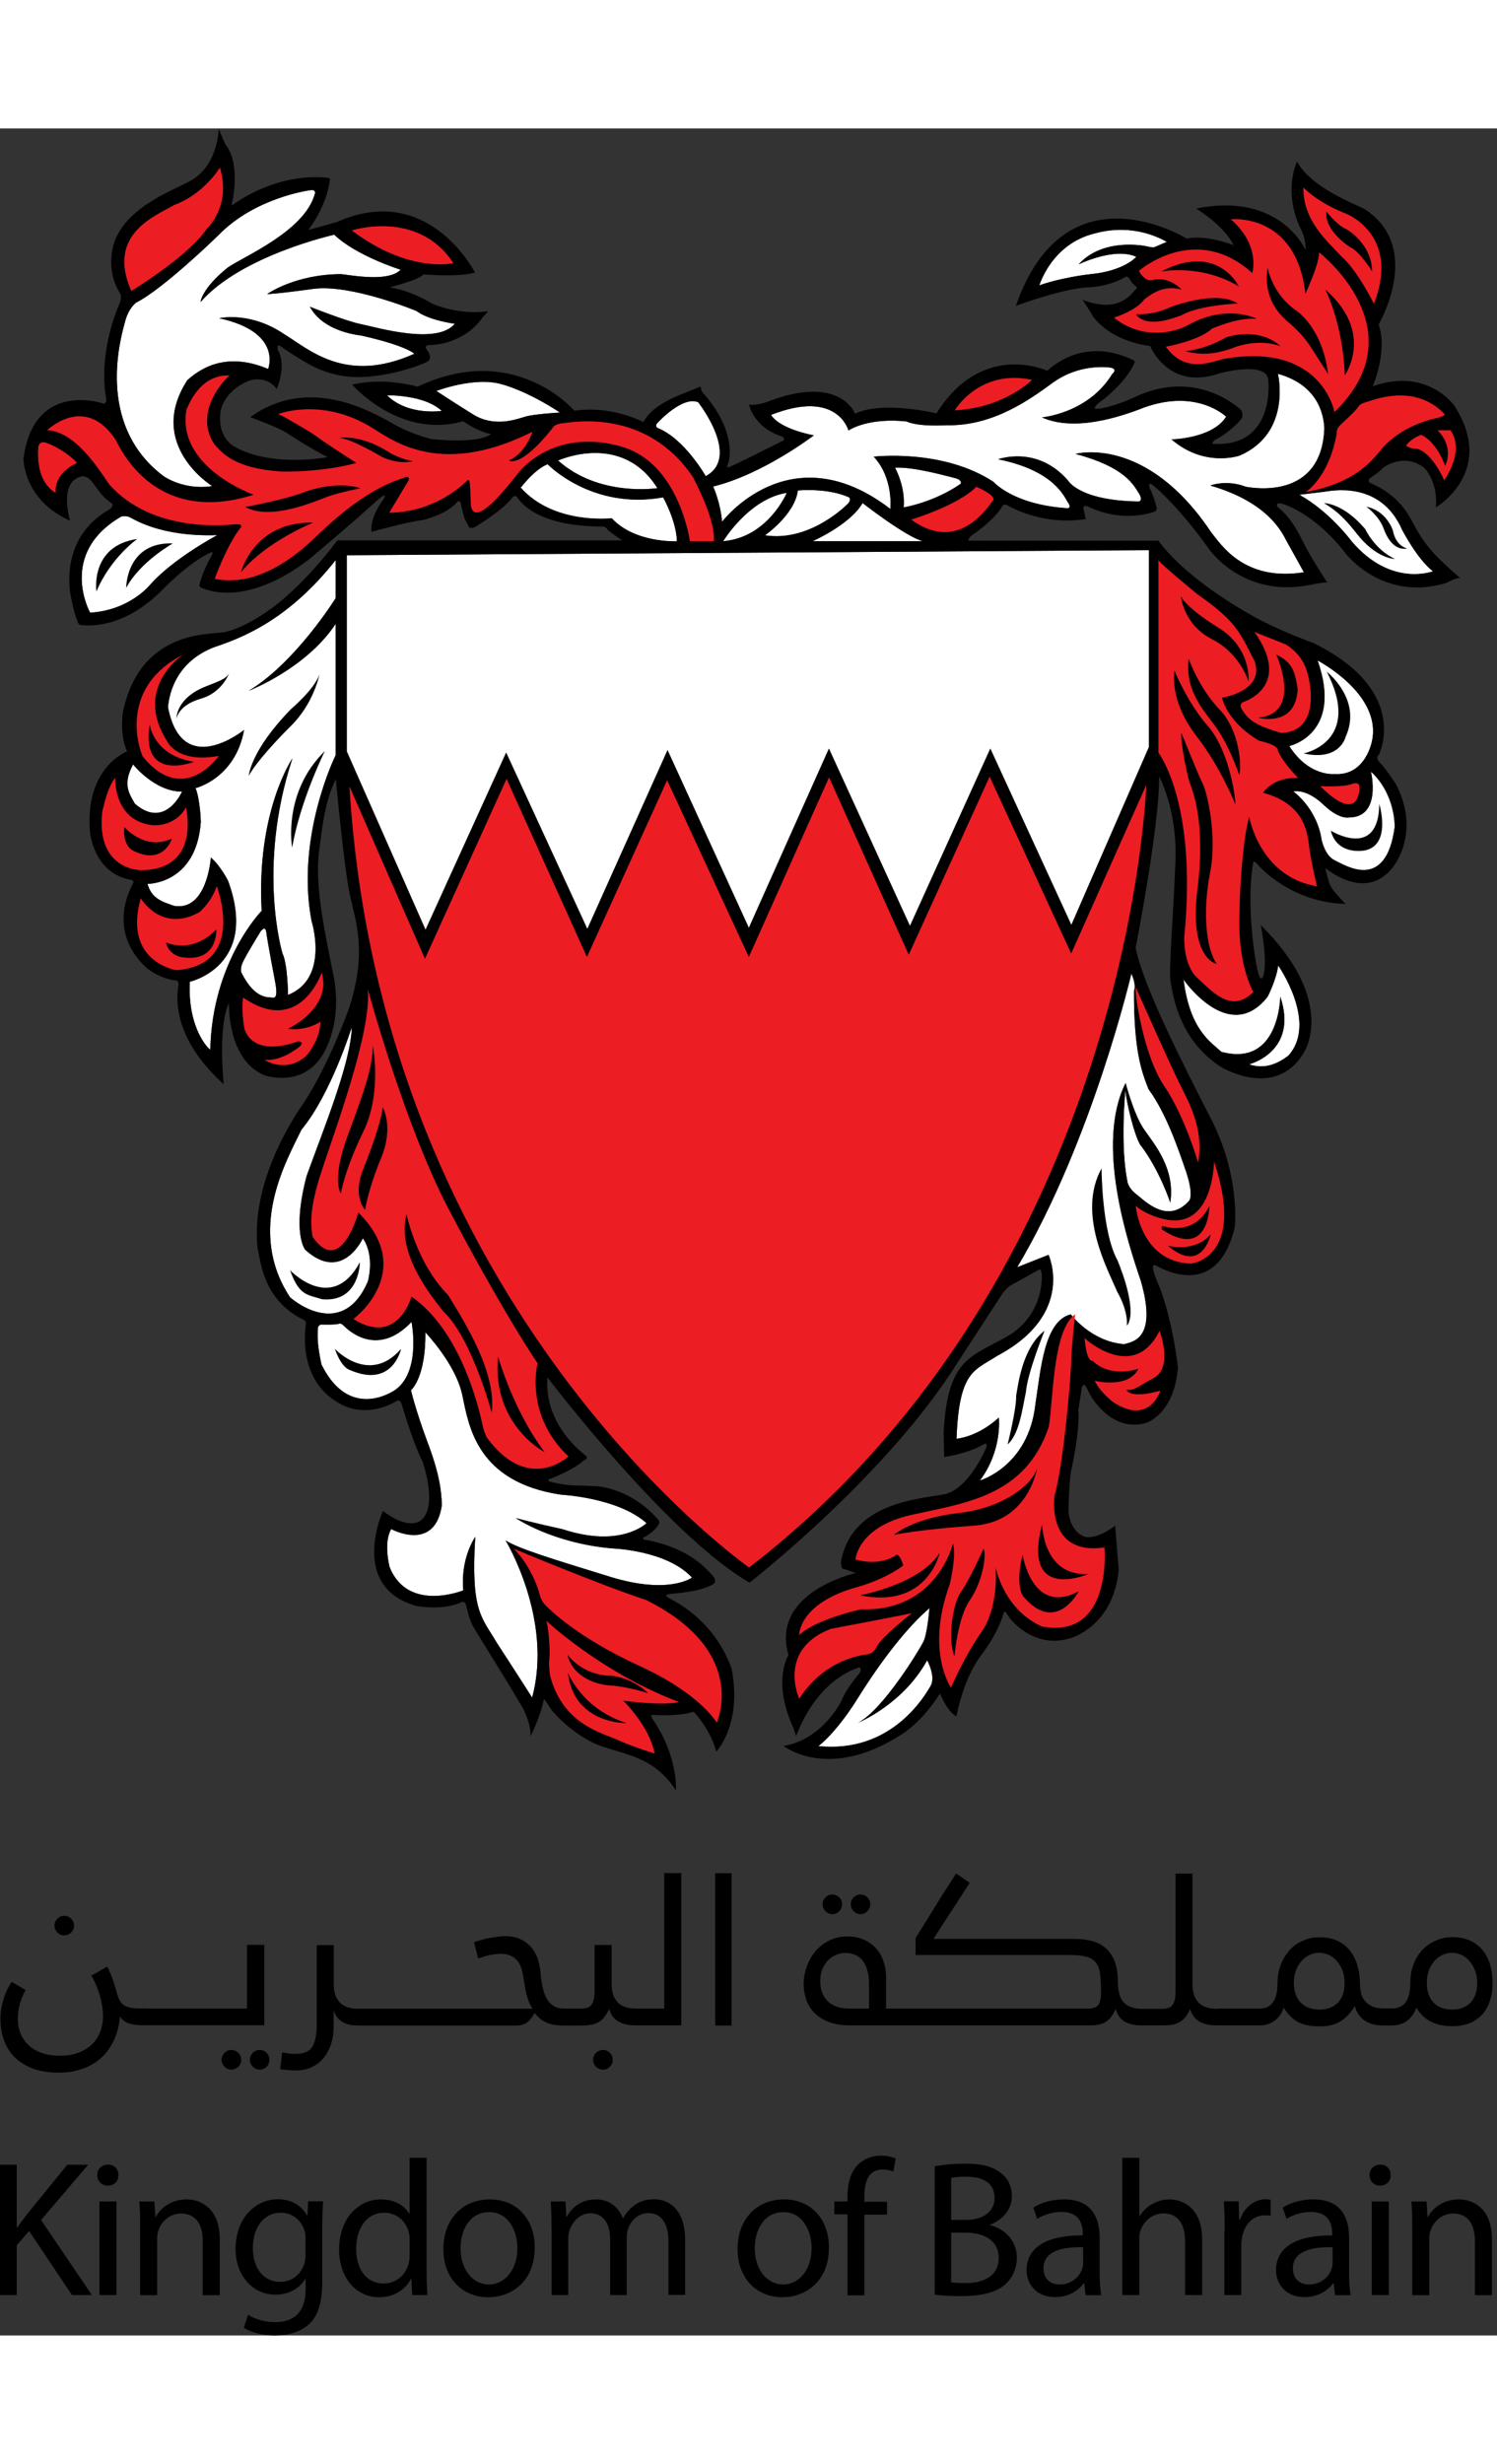 <?xml version="1.0" encoding="UTF-8"?> <svg xmlns="http://www.w3.org/2000/svg" height="2500" viewBox="246.6 218.7 1089.9 1605.7" width="1520"><rect x="246.6" y="218.7" width="1089.9" height="1605.7" fill="#333333" stroke="none"/><path d="m246.6 1700.2h12.2v45.7h.4c2.5-3.7 5.1-7 7.4-10.1l29-35.6h15.2l-34.3 40.2 37 54.6h-14.5l-31.2-46.6-9 10.4v36.2h-12.2zm86.2 7.6c.2 4.2-2.9 7.6-7.9 7.6-4.4 0-7.5-3.4-7.5-7.6 0-4.4 3.2-7.7 7.7-7.7 4.8-.1 7.7 3.3 7.7 7.7m-13.8 19.1h12.4v68.1h-12.4zm29.6 18.4c0-7-.1-12.8-.6-18.4h11l.7 11.3h.3c3.4-6.5 11.3-12.8 22.5-12.8 9.4 0 24.1 5.6 24.1 29v40.7h-12.4v-39.3c0-11-4.1-20.1-15.8-20.1-8.2 0-14.5 5.8-16.6 12.7-.6 1.6-.8 3.7-.8 5.8v40.9h-12.4zm133.2-18.4c-.3 4.9-.6 10.4-.6 18.7v39.5c0 15.6-3.1 25.2-9.7 31.1-6.6 6.2-16.2 8.2-24.8 8.2-8.2 0-17.2-2-22.6-5.6l3.1-9.4c4.5 2.8 11.5 5.3 20 5.3 12.7 0 21.9-6.6 21.9-23.8v-7.6h-.3c-3.8 6.3-11.1 11.4-21.7 11.4-16.9 0-29-14.3-29-33.2 0-23.1 15.1-36.2 30.7-36.2 11.8 0 18.3 6.2 21.3 11.8h.3l.6-10.3h10.8zm-12.8 26.9c0-2.1-.1-3.9-.7-5.6-2.2-7.2-8.3-13.1-17.3-13.1-11.8 0-20.3 10-20.3 25.8 0 13.4 6.8 24.5 20.1 24.5 7.6 0 14.5-4.8 17.2-12.7.7-2.1 1-4.5 1-6.6zm88.2-58.7v82.3c0 6 .2 12.9.6 17.6h-11.1l-.6-11.8h-.3c-3.8 7.6-12.1 13.4-23.2 13.4-16.5 0-29.1-14-29.1-34.6-.1-22.6 13.9-36.6 30.5-36.6 10.4 0 17.4 4.9 20.5 10.4h.3v-40.7zm-12.4 59.5c0-1.6-.1-3.7-.6-5.2-1.8-7.9-8.6-14.3-17.9-14.3-12.8 0-20.4 11.3-20.4 26.3 0 13.8 6.8 25.2 20.1 25.2 8.3 0 15.9-5.5 18.2-14.8.4-1.7.6-3.4.6-5.3zm91.1 5.8c0 25.2-17.4 36.2-33.9 36.2-18.4 0-32.6-13.5-32.6-35 0-22.8 14.9-36.2 33.8-36.2 19.5 0 32.7 14.1 32.7 35m-54 .7c0 14.9 8.6 26.2 20.7 26.2 11.8 0 20.7-11.1 20.7-26.4 0-11.5-5.8-26.2-20.4-26.2-14.7-.1-21 13.4-21 26.4m66.2-15.8c0-7-.1-12.8-.6-18.4h10.8l.6 11h.4c3.8-6.5 10.1-12.5 21.4-12.5 9.3 0 16.3 5.6 19.3 13.6h.3c2.1-3.8 4.8-6.7 7.6-8.9 4.1-3.1 8.6-4.8 15.1-4.8 9 0 22.4 5.9 22.4 29.5v40.1h-12.1v-38.5c0-13.1-4.8-21-14.8-21-7 0-12.5 5.2-14.6 11.3-.6 1.7-1 3.9-1 6.2v42.1h-12.1v-40.8c0-10.8-4.8-18.7-14.2-18.7-7.7 0-13.4 6.2-15.3 12.4-.7 1.8-1 3.9-1 6v41.1h-12.1v-49.7zm202 15.1c0 25.2-17.5 36.2-33.9 36.2-18.4 0-32.6-13.5-32.6-35 0-22.8 14.9-36.2 33.8-36.2 19.5 0 32.7 14.1 32.7 35m-54 .7c0 14.9 8.6 26.2 20.7 26.2 11.8 0 20.7-11.1 20.7-26.4 0-11.5-5.8-26.2-20.4-26.2-14.7-.1-21 13.4-21 26.4m67.5 33.9v-58.7h-9.6v-9.4h9.6v-3.2c0-9.6 2.1-18.3 7.9-23.8 4.6-4.5 10.8-6.3 16.6-6.3 4.4 0 8.2 1 10.6 2l-1.7 9.6c-1.8-.8-4.4-1.5-7.9-1.5-10.5 0-13.2 9.3-13.2 19.7v3.7h16.5v9.4h-16.5v58.7h-12.3zm63.3-93.6c5.3-1.1 13.8-2 22.4-2 12.3 0 20.1 2.1 26.1 6.9 4.9 3.7 7.9 9.3 7.9 16.7 0 9.1-6 17.2-16 20.8v.3c9 2.2 19.6 9.7 19.6 23.8 0 8.2-3.3 14.4-8 19-6.6 6-17.3 8.9-32.8 8.9-8.4 0-14.9-.6-19-1.1v-93.3zm12.2 38.9h11.1c12.9 0 20.5-6.7 20.5-15.9 0-11.1-8.4-15.5-20.8-15.5-5.6 0-8.9.4-10.8.8zm0 45.4c2.4.4 5.9.6 10.3.6 12.7 0 24.3-4.6 24.3-18.4 0-13-11.1-18.3-24.5-18.3h-10.1zm97.9 9.3-1-8.6h-.4c-3.8 5.3-11.1 10.1-20.8 10.1-13.8 0-20.8-9.7-20.8-19.6 0-16.5 14.6-25.5 40.9-25.3v-1.4c0-5.6-1.6-15.7-15.5-15.7-6.3 0-12.9 2-17.7 5.1l-2.8-8.2c5.6-3.7 13.8-6 22.4-6 20.8 0 25.9 14.2 25.9 27.9v25.5c0 5.9.3 11.7 1.2 16.3h-11.4zm-1.8-34.8c-13.5-.3-28.9 2.1-28.9 15.3 0 8 5.3 11.8 11.7 11.8 8.9 0 14.5-5.6 16.5-11.4.4-1.3.7-2.7.7-3.9zm28.5-65.1h12.4v42.5h.3c2-3.5 5.1-6.6 8.9-8.7 3.7-2.1 8-3.5 12.7-3.5 9.1 0 23.8 5.6 23.8 29.1v40.5h-12.4v-39.1c0-11-4.1-20.3-15.8-20.3-8 0-14.3 5.6-16.6 12.4-.7 1.7-.9 3.5-.9 5.9v41.1h-12.4zm74.5 53c0-8-.1-14.9-.6-21.3h10.8l.4 13.4h.6c3.1-9.1 10.5-14.9 18.8-14.9 1.4 0 2.4.1 3.5.4v11.7c-1.3-.3-2.5-.4-4.2-.4-8.7 0-14.9 6.6-16.6 15.9-.3 1.7-.6 3.7-.6 5.8v36.3h-12.3v-46.9zm80.4 46.9-1-8.6h-.4c-3.8 5.3-11.1 10.1-20.8 10.1-13.8 0-20.8-9.7-20.8-19.6 0-16.5 14.6-25.5 40.9-25.3v-1.4c0-5.6-1.6-15.7-15.5-15.7-6.3 0-12.9 2-17.7 5.1l-2.8-8.2c5.6-3.7 13.8-6 22.4-6 20.8 0 25.9 14.2 25.9 27.9v25.5c0 5.9.3 11.7 1.1 16.3h-11.3zm-1.8-34.8c-13.5-.3-28.9 2.1-28.9 15.3 0 8 5.3 11.8 11.7 11.8 8.9 0 14.5-5.6 16.5-11.4.4-1.3.7-2.7.7-3.9zm42.3-52.4c.1 4.2-2.9 7.6-7.9 7.6-4.4 0-7.5-3.4-7.5-7.6 0-4.4 3.2-7.7 7.7-7.7 4.7-.1 7.7 3.3 7.7 7.7m-13.8 19.1h12.4v68.1h-12.4zm29.5 18.4c0-7-.2-12.8-.6-18.4h11l.7 11.3h.3c3.4-6.5 11.2-12.8 22.5-12.8 9.5 0 24.1 5.6 24.1 29v40.7h-12.4v-39.3c0-11-4.1-20.1-15.8-20.1-8.1 0-14.5 5.8-16.6 12.7-.6 1.6-.8 3.7-.8 5.8v40.9h-12.4zm-981.4-212c1.9 0 3.6-.7 5-2.1s2.1-3.1 2.1-5-.7-3.6-2.1-5-3.1-2.1-5-2.1c-2 0-3.7.7-5 2.1-1.4 1.4-2.1 3.1-2.1 5 0 2 .7 3.7 2.1 5 1.3 1.4 3 2.1 5 2.1m121.7 83.4c-2 0-3.7.7-5 2.1-1.4 1.4-2.2 3.1-2.2 5 0 2 .8 3.6 2.2 5.1 1.3 1.4 3 2.1 5 2.1 1.9 0 3.6-.7 5-2.1s2.1-3.1 2.1-5.1c0-1.9-.7-3.6-2.1-5s-3.1-2.1-5-2.1m20.6 0c-2 0-3.7.7-5.1 2.1-1.3 1.4-2.1 3.1-2.1 5 0 2 .7 3.6 2.1 5.1 1.4 1.4 3.1 2.1 5.1 2.1 1.9 0 3.7-.7 5-2.1 1.4-1.4 2-3.1 2-5.1 0-1.9-.7-3.6-2-5s-3.1-2.1-5-2.1m3.1-76.5h-12.4v46.4h-73.5c-.1 0-.1-.1-.2-.1h-3.8c-2.9 0-5.3-.2-7.2-.5-1.9-.5-3.5-1-4.8-1.8-1.3-.9-2.3-2.1-3.1-3.5-.8-1.5-1.6-3.4-2.2-5.9-.7-2.6-1.6-5.5-2.7-8.8-1.1-3.1-2.5-6.5-4.2-10-2 1.2-3.9 2.2-5.6 3.2-1.7 1.1-3.7 2.2-6 3.4 2.7 4.6 4.8 9.6 6.3 14.9 1.5 5.4 2.2 10.3 2.2 14.9 0 3.7-.7 7.3-1.9 10.7-1.3 3.5-3.2 6.5-5.8 9.2-2.6 2.6-5.9 4.7-9.8 6.2-3.9 1.6-8.4 2.4-13.5 2.4-6 0-11-.9-14.9-2.5-4-1.7-7.2-3.8-9.6-6.5-2.4-2.6-4.1-5.5-5.1-8.7-1-3.1-1.4-6.1-1.4-9.1 0-3.5.4-6.9 1.4-10.6.9-3.7 2.4-7.2 4.3-10.4l-10.2-5.9c-2.6 3.8-4.6 8.1-6 12.8-1.5 4.8-2.2 9.5-2.2 14.2 0 4.5.6 9 2 13.7 1.4 4.6 3.7 8.8 7 12.6s7.7 6.8 13.2 9.2c5.5 2.3 12.4 3.5 20.7 3.5 5.1 0 10.1-.7 15-2.2 4.9-1.4 9.5-3.8 13.6-7s7.5-7.4 10.3-12.7c2.8-5.2 4.5-11.5 5.3-19 1.6 2.6 3.7 4.3 6.5 5.1 2.7.8 5.5 1.3 8.5 1.3h90v-58.5zm246.8 76.5c-2 0-3.6.7-5.1 2.1-1.4 1.4-2.1 3.1-2.1 5 0 2 .7 3.6 2.1 5.1 1.4 1.4 3.1 2.1 5.1 2.1 1.9 0 3.6-.7 5-2.1s2.1-3.1 2.1-5.1c0-1.9-.7-3.6-2.1-5s-3.1-2.1-5-2.1m44.8-30.1h-21c-3.3 0-6.1-.5-8.3-1.4s-4-2.1-5.4-3.9c-1.4-1.6-2.4-3.5-3-5.8-.6-2.2-.8-4.6-.8-7.2v-28h-12.4v34.5c0 3.6-.7 6.5-2 8.6s-3.8 3.2-7.5 3.2h-13c-3.1 0-5.6-.7-7.6-2.1-2-1.3-3.6-3.1-4.9-5.4-1.3-2.2-2.2-5-2.8-8-.7-3.1-1.2-6.3-1.5-9.8-.2-3.1-.8-6.3-1.7-9.6s-2.4-6.1-4.4-8.8c-2-2.6-4.7-4.8-7.8-6.4-3.2-1.8-7.2-2.6-11.9-2.6-2 0-4 .2-6.2.5-2.1.3-4.2.7-6.2 1-2 .5-3.9.9-5.7 1.5-1.8.4-3.4.9-4.6 1.4l3.1 11.9c2.7-1 5.5-2 8.6-2.6 3-.6 5.5-.9 7.5-.9 4.8 0 8.5 1.3 11.4 4 2.8 2.6 4.6 7.3 5.5 13.9.9 6.1 1.8 10.8 2.8 14 1 3.3 2.3 5.9 3.7 8.1h-127c-3.4 0-6.2-.4-8.5-1.4-2.3-.9-4.1-2.2-5.4-3.9-1.4-1.6-2.4-3.5-3-5.8-.6-2.2-.8-4.6-.8-7.2v-28h-12.4v57.9c0 7.1-1.1 12.4-3.2 16-2.1 3.5-6.1 5.2-12.1 5.2h-3.1c-1.1-.1-2.2-.3-3.2-.4l-3.6-.7-1.4 12.2c1.1.3 2.7.5 4.7.6 2.1.2 4.2.4 6.6.4 4.4 0 8.4-.8 11.8-2.5 3.5-1.7 6.4-3.9 8.7-6.8 2.3-3 4.1-6.3 5.3-10.2 1.2-3.8 1.8-8 1.8-12.4v-11.7c.8 2.3 1.9 4.3 3.3 5.8 1.4 1.4 2.9 2.6 4.6 3.3 1.7.8 3.4 1.2 5.1 1.5 1.7.2 3.5.3 5.2.3h115.7c2.1 0 4.1-.6 6.1-1.7s4.1-3.6 6.4-7.4c2.5 3.3 5.3 5.5 8.6 7 3.2 1.4 7 2.1 11.3 2.1h14.9c2.1 0 4-.1 5.9-.5 1.9-.3 3.6-.8 5.3-1.7 1.6-.8 3.1-2 4.4-3.6 1.4-1.6 2.6-3.7 3.8-6.2 1.2 4.3 3.5 7.3 6.8 9.1 3.3 1.9 7.3 2.8 11.9 2.8h33.8v-110.8h-12.4v98.6zm36.9-98.5h11.9v110.8h-11.9zm105.8 29.8c2 0 3.7-.7 5-2.2 1.4-1.4 2.1-3 2.1-5s-.7-3.7-2.1-5c-1.4-1.4-3.1-2.1-5-2.1s-3.6.7-5 2.1-2.1 3.1-2.1 5c0 2 .7 3.6 2.1 5s3.1 2.2 5 2.2m-20.5 0c1.9 0 3.6-.7 5-2.2 1.4-1.4 2.1-3 2.1-5s-.7-3.7-2.1-5c-1.4-1.4-3.1-2.1-5-2.1-2 0-3.7.7-5 2.1-1.4 1.4-2.1 3.1-2.1 5 0 2 .7 3.6 2.1 5 1.3 1.4 3 2.2 5 2.2m479 37.1c-1.2-4.1-3-7.8-5.4-10.7-2.4-3-5.4-5.3-9.1-7.1-3.7-1.7-8-2.6-12.9-2.6-4.4 0-8.5.8-12.4 2.6-3.8 1.6-6.9 3.9-9.7 6.7-2.7 3-4.9 6.5-6.4 10.6-1.6 4.1-2.3 8.5-2.3 13.4 0 12.4-4.4 18.6-13.3 18.6h-5.6c-4 0-7.2-.6-9.6-1.9-2.3-1.3-4.1-2.7-5.2-4.4-1.2-1.7-2-3.6-2.3-5.4-.4-1.9-.6-3.4-.6-4.7 0-11.2-2.6-19.9-7.7-26.1-5.2-6.2-12.4-9.3-21.8-9.3-4.4 0-8.5.8-12.3 2.6-3.8 1.6-7 3.9-9.6 6.9-2.7 3-4.8 6.5-6.4 10.6-1.5 4.1-2.3 8.5-2.3 13.2 0 3.8-.4 6.8-1.1 9.4-.8 2.4-1.8 4.2-3 5.6-1.2 1.3-2.6 2.3-4.1 2.8s-3.2.8-4.8.8h-30.2c-.2 0-.3.2-.5.2h-.5c-3.3 0-6.1-.5-8.4-1.4-2.2-.9-4.1-2.2-5.5-3.9-1.4-1.6-2.4-3.6-2.9-5.8-.6-2.2-.9-4.5-.9-7.2v-80.1h-12.4v86.6c0 3.7-.6 6.5-1.9 8.6s-3.8 3.2-7.5 3.2h-14.7c-5.9 0-10.3-1.5-13.3-4.4s-4.5-8.3-4.6-16c0-5.7-.8-10.5-2.3-14.3-1.6-3.8-3.7-7.1-6.4-9.4-2.6-2.4-5.9-4.1-9.7-5.2-3.8-1-7.9-1.6-12.3-1.6h-103.5l26.4-40.8c-1.8-1.2-3.4-2.3-4.8-3.3-1.3-1-3-2.1-5.1-3.5-5.2 8-10.3 15.9-14.9 23.5-4.7 7.7-9.6 15.5-14.6 23.5v12.3h112.8c5.1 0 9 .5 11.9 1.4 3 .8 5.2 2.3 6.8 4.4 1.5 2.1 2.5 4.9 2.9 8.5.4 3.5.6 7.9.6 13.2 0 3.7-.6 6.4-1.7 8.4-1.2 2-3.8 3.1-7.9 3.1h-146.9v-22.8c0-4.4-.7-8.4-2.1-12.1-1.3-3.7-3.2-6.8-5.6-9.4-2.5-2.6-5.4-4.6-8.9-6-3.5-1.5-7.4-2.2-11.8-2.2-4.5 0-8.7.9-12.6 2.8-3.8 1.8-7.2 4.3-10 7.5s-5 6.9-6.6 11.2-2.4 8.8-2.4 13.5c0 3.6.7 7.2 1.8 10.7 1.1 3.6 3.1 6.8 5.7 9.5 2.6 2.8 6.1 5.1 10.3 6.8 4.3 1.8 9.5 2.7 15.6 2.7h174.9c2.1 0 4-.1 5.8-.4 1.9-.3 3.6-.9 5.1-1.7s3-2 4.3-3.6 2.5-3.7 3.6-6.2c1.4 4.5 3.8 7.7 7 9.4 3.3 1.7 7.3 2.5 11.9 2.5h16.1c2.1 0 4-.1 5.9-.4 1.8-.3 3.6-.9 5.2-1.7s3.2-2 4.5-3.6 2.6-3.7 3.7-6.2c1.2 4.2 3.5 7.3 6.8 9.1 3.3 1.9 7.2 2.8 11.9 2.8h32.8c3.3 0 6.5-1.1 9.7-3.2 3.1-2.1 5.5-5.4 6.9-9.7 2.9 4.7 6.3 8.2 10.3 10.4 4 2.1 8.9 3.2 14.9 3.2 2.4 0 4.8-.1 7.1-.4 2.3-.4 4.6-1 6.8-2s4.4-2.6 6.5-4.5 4.1-4.5 6.2-7.8c.8 2.8 1.8 5.1 3.3 6.8 1.4 1.9 3.1 3.3 5 4.4 2 1.1 3.9 1.9 6.1 2.3s4.4.6 6.5.6h5.5c4.3 0 8.1-1 11.1-3 3-2.1 5.4-5.2 7.3-9.9 1.8 2.9 3.8 5.3 5.9 7 2.2 1.8 4.4 3.1 6.7 4 2.3 1 4.7 1.6 7 1.9 2.3.4 4.5.5 6.6.5 5.3 0 9.9-.9 13.6-2.6 3.7-1.8 6.7-4.1 9-6.9 2.3-2.9 3.9-6.2 5-9.8 1.1-3.7 1.6-7.3 1.6-11.2.1-5.2-.5-9.8-1.6-13.9m-452.3 31.6h-14.7c-2.7 0-5.4-.4-7.9-1.1-2.4-.7-4.6-1.9-6.6-3.5-1.9-1.6-3.5-3.7-4.6-6.3-1.2-2.6-1.7-5.7-1.7-9.3 0-3.1.5-5.9 1.5-8.4s2.4-4.6 4.1-6.5c1.8-1.8 3.8-3.1 5.9-4s4.4-1.4 6.8-1.4c5.6 0 9.8 2 12.8 5.9 2.9 4 4.4 9.6 4.4 16.7zm345.2-11.1c-.7 2.4-1.8 4.4-3.3 6.2-1.5 1.6-3.4 3.1-5.8 4.1-2.3 1-5 1.5-8.2 1.5s-5.9-.5-8.3-1.5c-2.3-1-4.3-2.5-5.8-4.1-1.5-1.8-2.7-3.8-3.4-6.2-.7-2.3-1.1-4.8-1.1-7.5 0-3.4.5-6.4 1.5-9.1s2.3-5 4.1-6.9c1.7-2 3.7-3.4 5.9-4.5 2.2-1 4.6-1.5 7.1-1.5 2.4 0 4.7.6 6.9 1.5 2.2 1.1 4.1 2.5 5.8 4.5 1.7 1.9 3 4.2 4.1 6.9 1 2.7 1.5 5.7 1.5 9.1.1 2.6-.2 5.2-1 7.5m96.5 0c-.7 2.4-1.8 4.4-3.3 6.2-1.5 1.6-3.4 3.1-5.7 4.1s-5 1.5-8.1 1.5c-3.3 0-6.1-.5-8.4-1.5s-4.2-2.5-5.7-4.1c-1.5-1.8-2.6-3.8-3.3-6.2-.8-2.3-1.1-4.8-1.1-7.5 0-3.4.5-6.4 1.5-9.1s2.3-5 4-6.9c1.7-2 3.7-3.4 5.9-4.5 2.3-1 4.7-1.5 7.1-1.5 2.2 0 4.5.6 6.7 1.5 2.2 1.1 4.2 2.5 5.8 4.5 1.7 1.9 3.1 4.2 4.1 6.9s1.6 5.7 1.6 9.1c0 2.6-.4 5.2-1.1 7.5"></path><path d="m458.1 653.7c17.1-16.6 21.1-37.9 21.1-37.9-3.6 10.9-20.7 25.3-20.7 25.3-29.8 30.5-30.8 48.7-30.8 48.7 2.5-5.4 13.4-19.2 30.4-36.1" fill="#fff"></path><path d="m1086.8 305.2s-1.7.2-4.3-.5c-2.8-.8-33-6.6-50.6 12.9 0 0 26-12.8 42-5.5 0 0-8.6 10.2-33.1 12.6-10 1-28.2 4.6-37.5 8.2 0 0 8.8-30.3 40.6-37.9 7.3-2 28.8-6.8 52.2 6.2zm-749 53.5c2.5-9.4 7.9-13.3 7.9-13.3 20.1-10.1 59.9-49 59.9-49 26.4-27.3 65.9-32.6 65.9-32.6 6.3-1.4 4.1 3.2 4.1 3.2-7.7 26.1-49.4 43.9-62.8 52.6-19.6 15.7-20.2 25.4-20.2 25.4 29.7-34 97.4-49 97.4-49 15.7 15.3 48.3 25.5 48.3 25.5-8.3 8.3-30 5-43.1 3.2-33.8 0-54.1 14.5-54.1 14.5s6.2 0 33.7-3.8c27.6-3.6 75 16.1 75 16.1 9.1 6.9 27.9 9.3 27.9 9.3-13 15.7-56.5 2.7-67.8.4-11.3-2.2-37.7-12.8-37.7-12.8 8.3 15.3 27.2 19.7 38 21.1 32.3 7.3 38.1 13.1 38.1 13.1-50.1 22.5-76.9-3.4-94.6-14.1-25.1-17.1-47.5-11.7-47.5-11.7 46.5 10.1 35.6 36.9 35.6 36.9-32.6-13.8-51.5 1.8-58.8 8.1-30.5 47.1 18.1 77.1 18.1 77.1-20.7 3.3-35.4-7.2-35.4-7.2-50.8-38.2-30.4-103.5-27.9-113m17.9 192.2s-14.8 18.4-43.5 20.1c0 0-23.9-43 22.8-70 0 0 2.7-.7 5.5.3 2.6.9 21.7 14.7 64.3 13.3 0-.1-32.5 17.3-49.1 36.3m-10.9 159.1c-4.1-7.2-9.2-14.1-1.3-28.6 0 0 15.6 19.8 35.6 19.8 0 0-12.2 27.9-34.3 8.8m100.5 141.1c-3.4-.5-13 1.5-22.9-18.1 0 0-1.2-2.4.6-6.8 1.6-4.3 13.4-23.4 13.4-23.4s3.5-4.8 4.1.9c.7 5.9 6.2 34.8 6.8 38 .4 3 1.5 9.9-2 9.4m45.7-290.7s-29.3 47.1-63.3 67.4c0 0 41.6-15.9 63.3-48.7v95.5s-29.3 59-17.6 120.6c0 0 13.4 41.8-17.1 53.9 0 0-.3-22.8-4-30 0 0-19-62.3 7.2-142.1 0 0-26.4 38.4-22.4 110.9 0 0-36 36.7-37.4 100.9 0 1-16.7-14.2-14.9-49.3 0 0 50.5-11.3 27.9-73.3 0 0-5.4-10.9-12.6-17.1 0 0-2.5 39.3-26.8 35.2-8.3-3-16.3-5-19.3-16 0 0 35.5.4 38.8-45-.3-12.4-2.9-23.9-4-24.6 0 0 29.1-6.9 35.5-42.4 0 0-45.2 36.7-55.4-16.6 1.1-12.1 7.3-33.4 33.6-43.6 19.7-6.6 53.7-19.3 88.5-63.4zm433.2 791.3c-3.9 6.7-28.2 49.5-81.8 43.9 0 0 12.6-8.8 29.4-35.9 16.9-27 35.7-51.1 51.8-64.7l-.4 1.1s-1.5 18.8-4.6 24.1c-2.7 5.4-29.3 49.3-47.3 58.4 0 0 32.5-13.1 50.3-45.4.1 0 6.4 11.6 2.6 18.5m337.8-624.7c-6.4 47.5-36.3 27.6-43.6 24.2-7.2-3.3-9.6-14.9-9.6-14.9-3.4-23.2-20.7-35.3-20.7-35.3 3.3-.5 11.5-.5 22.6 10.2 11.2 10.5 17.9 8.8 17.9 8.8 24.2 0 16.1-33.4 16.1-33.4 18.2 16.8 17.3 40.4 17.3 40.4m-56.1-121.2s46.4 24.1 39.7 58c0 0-4.3 26.2-27.6 24.6 0 0-18.4 2.1-32.8-20.4 0 .1 39.5-8.5 20.7-62.2m-41.2 99.4v.2s5.2 13.4 15.3 24.3c10 10.9 9.1 27.6 8.1 29.1 0 0-5.2-16.1-17.9-31.7-7.7-11.7-5.5-21.9-5.5-21.9m-56.5 131.7c0 .4.1.7.2 1.2 2 2.9 34.1 46.8 61.1 12.3 0 0 6.3-12.1 7.7-22.7 0 0 29.1 41.5 7.4 65.6-7.8 5.9-17.3 10.2-28.6 6.3 0 0 36.2-9.1 22.7-49.3 0 0-.4 51.7-42.9 40.2-7.6-7.1-22.9-15.8-27.5-52.5-.1-.1-.2-.3-.2-.3v-.8zm-382.3-404.6s17.7-19.2 29-14.4c0 0 31.4 39.8 5.5 53.8 0 0-15.5-27.4-35.1-35.1.1 0-2.7-1.4.6-4.3m-.7 48.1s-42.3 6.7-72.3-20.1c0 0 46.4-21.3 72.3 20.1m-196.8-67.5s26.8-.8 39.8 11.3c-.1 0-24.4 3.8-39.8-11.3m62.5 13.8c-15.6-9.7-25-16-26.6-17 0 0 28.3-10.9 48.2-4.7 0 0 17.1 4.2 41.8 20.4 0 0-18.4 1-25.3 3-6.8 2-22.6 8-38.1-1.7m101.1 75.6s-42.3 5-66.5-22.5l.6-.2s9.8-13 19.2-16.6c0 0 32.1 33.5 84.1 24.1 0 0 9.8 17.5 10 32-.1-.1-30.5 1.5-47.4-16.8m-234.3 566.7c-32.2-49-2.1-100 8.4-121.9 21.4-25.7 36.6-74.6 36.6-74.6-.4 25.3-21 75.4-32.9 108.4-10.9 41.6-1 53.6-1 53.6 27.1 24.6 42-8.4 42-8.4 9 13.4 3.6 31.5 3.6 31.5-17.5 40.8-50.9 16.8-56.7 11.4m73 69.6c-5.8 3-32.3 15.5-50.1-20.7-2.5-12-3.2-19.1-2.5-26.9 0 0 .7-2.1 2.5-2.1s9.4.3 12.7-.5c0 0 1-1.1 3.6 1.4 2.6 2.6 24 23.9 49.3-2.8 0 0 8.1 40.3-15.5 51.6m124.3 74.1s41.3 2 62.3 20.7c0 0-18.5 18.5-61.2 4.4-20.3-4.4-34-8.1-34-8.1s26.6 18.3 70.3 22.1c0 0 39.5 1.2 58 21.2 0 0-16.4 12.6-59.1-.4-42.7-13.2-66.7-20.4-76.6-26.6 0 0 34.8 57.3 19.3 114.3 0 0-13.9-21.8-25.8-40-10.9-18.8-18.9-22.1-15.6-76.9 0 0-10.9 15.3-8.7 38.9 0 0-40.2 16.4-53.6-16.8 0 0-4.8-17.6 1.1-27.8 0 0 31.8 17.4 36.9-17.4-.4-11.2-1.9-23.2-10.6-46.2-8.7-23.4-11.9-37.4-11.9-37.4s10.8-8.8 10.5-42.1c0 0 22 23 26.8 45.3 4.8 22.5 10.2 63.5 71.9 72.8m427.8-295c12.9 17.5 21.7 43.6 27.5 60.5 5.6 17.1 2.1 20.6 2.1 20.6-15.7 17.7-32.4 0-38.5-4.7-6.1-4.6-6.5-9.3-6.5-9.3-5.4-26.5-1.5-66.2-1.5-66.2 1 9.1 6.2 31.5 10.7 39.3 14.3 18.5 22 42.3 22 42.3 3.8-24.6-11.4-42.3-19.1-53.3-7.6-11.1-13.4-33.7-13.4-33.7-22.2 44.2 1.6 116 11 143.7 12.4 42.6-5.8 44.5-12 46.3-24.2-1.8-38.9-21.7-38.9-21.7-19.5 4.8-21.9 40.5-25.8 65.6-5.1 45.2-40.4 55.3-40.4 55.3 16.6-22.1 13.8-45.8 13.8-45.8-15.7 14.4-30.8 15.4-30.8 15.4 1.8-49.6 13.2-49.6 29.4-60.2 57.6-30.4 37.6-73.6 37.6-73.6l-22.8 9c54.7-92 83.1-213.6 83.1-213.6 4 8.9 1.9 12.6 1.9 12.6-.1 45 5.9 59.4 10.6 71.5m.3-392.2v143.2l-56.5 129.5-59-128.3-58.5 129-59-129-58.3 130.4-59.2-129.3-58.4 130.1-59.1-128.3-58.7 128.9-57.3-129.7v-142.8zm-164.5-6.5h-80.4s27.5-12.1 36.4-27.8c-.1 0 32.1 25 44 27.8m-20.4-53.5c14-.8 39.4 6.6 44.2 7.7 4.8 1.3 3.7 4 3.7 4-20 13.8-41.6 17.2-41.6 17.2 1.4-15.3-6.3-28.9-6.3-28.9m-35 26.9c-3.8 3.7-29.2 27.1-59.7 22.3 0 0 21.6-14.8 24-32.6 0 0 21.3-2.2 37.3 5-.1 0 2.3 1.7-1.6 5.3m-90.1 26.6s18.7-30.9 46.3-35.2c0 0-13.6 32.5-46.3 35.2m380.6-39.6c-14.5-5.5-25.9-.9-25.9-.9 43.2 12.5 52.7 35.3 55.6 40.6 3 5.3 12.5 22.5 12.5 22.5-44 7-60.6-20.8-67.4-28.9-47.6-71.5-98.9-57.2-98.9-57.2 36.2 9.5 42.4 22.8 46 28.4s.2 6.2.2 6.2c-43.3-.5-51.5-15.1-51.5-15.1-22.6-26.2-51-15.6-51-15.6 41.4 8.3 48.3 27.8 51 31.7s-.5 3.9-.5 3.9c-39.6-2.5-53.9-19.2-53.9-19.2-37.1-24.3-87.2-18.3-87.2-18.3 14.7 15.8 12.1 38 12.1 38-73.2-56.1-122.5 9.4-122.5 9.4-1.2-14.3-6.5-25.7-6.5-25.7 36.4-8.9 73.3-37.2 73.3-37.2-27-5.5-31.1-14.9-31.1-14.9 48.4-19.1 56.3 11.3 56.3 11.3 17.2-10.1 42.3-6.5 42.3-6.5 9.4 4.1 29 2.7 29 2.7 34.5.9 61.9-19.6 77.6-31 15.7-11.3 32.3-11.8 40.4-11.1 7.9.7 2.8 4.8 2.8 4.8-17.6 28.8-51.2 31.6-51.2 31.6 24.3 11 58.5-1.3 70.3-5.6 41.3-17 63.8 5.1 63.8 5.1-10.1 16.1-39.8 16.5-39.8 16.5 24.1 20.8 49.6 11.8 49.6 11.8 38.3-16.5 27.9-59.5 27.9-59.5 32.4 9 33.4 34.5 33.8 39.4-1.8 52.8-52.4 43.6-57.1 42.8m76.9 39.6s-15.8-21.5-38-33.8c0 0 13.8-1.7 18.1-2.2 4.4-.5 40.9-8.7 56.7 27.7 0 0 11.4 21.9 22.5 30.2 0-.1-30.5 12-59.3-21.9" fill="#fff"></path><path d="m1059.9 1064.9c8.6 15 7.1 24.9 7.1 24.9 7.5-9.4-2.4-37.1-6.8-47.6-11.5-20.8-11.6-66.9-11.6-66.9-18.1 32.9 4.5 73.3 11.3 89.6m-569.5 41.7c4.8 13.8 10.5 15.2 10.5 15.2 31.6 14.1 37.7-15.2 37.7-15.2-23.3 26.8-48.2 0-48.2 0m18.2-63c-20.4 38-50.8 5.8-50.8 5.8 6.6 18.8 12.8 17.7 23.3 21.1 27.5 2.5 27.5-26.9 27.5-26.9m-49.3-301.6c5.8-34.1 23.8-70.3 23.8-70.3-31.1 30.4-23.8 70.3-23.8 70.3m527.1 398.8c.4 9-6.2 35.3-6.2 35.3 8.7-7.6 10.7-26.1 13.3-37.9 1.1-14.1 13.6-44.8 13.6-44.8-16.2 12.4-19.3 39.5-20.7 47.4m-528.3-487.1c17.1-16.6 21.1-37.9 21.1-37.9-3.6 10.9-20.7 25.3-20.7 25.3-29.8 30.5-30.8 48.7-30.8 48.7 2.5-5.4 13.4-19.2 30.4-36.1m757.4 75.9c4.7 18.4 24.6 14.4 24.6 14.4 19.9-3.8 10.7-33.8 10.7-33.8-.5 41-35.3 19.4-35.3 19.4m-818.7-105.1c-22.5 8.7-21.7 23.7-21.7 23.7s1.1-9.9 17.7-14.6c13-3.7 18.8-14.1 20.7-18.6-2.5 4.6-9 6.3-16.7 9.5m863.9-113.3s-4.4-14.3-19.3-17.3c0 0 9.3 6.7 12.6 16 1.4 3.8 6.4 16.4 17.2 14.4 0 0-8.3-1.4-10.5-13.1"></path><path d="m1287.9 524.9c-6.9-8.5-9.5-13.5-13.8-21.5-4.4-7.9-12.3-19.5-30.1-26.8 0 0-2.1-1.5 0-3.4 2.1-1.7 6.5-4.2 9.8-7.8 0 0 14.9-11.3 29.8.3 0 0 10.1 9.8 8.4 28.7 0 0 44.5-26.1 13.3-74.2-5.4-7.1-25.3-26-59.3-13.9 0 0 11.2-25.7 4.3-45 0 0 32.9-55.4-9.8-83.7-7.3-4-39.3-15.6-49.6-34.8 0 0-9.9 19.9 1.6 46.7 2.2 4.4 4.7 9.1 4.7 17.8 0 0-18.5-42.8-79.7-30.3 0 0 20.6 12.5 27.2 26.6 0 0-20-7.9-34.1-4.7 0 0-88.2-55.2-124.4 48.9 0 0 29.8-11.3 50.4-13.4 0 0 16.3.3 30-8 0 0 1.9.4 2.9 2.6 1 2.1 3.6 4.2 3.6 4.2s2.5 1 0 2.9c-2.3 2.1-11.1 17.8-38.3 7.3 0 0 6.2 9.4 7.3 11.6 0 0 10.8 17.8 41.9 22 0 0 13.1 32.8 50.4 19.9 0 0 34.4-9.5 35.6 4.8 0 0 5.6 49.6-40.7 46.4 0 0-.3-2 3.6-3.7 4-1.8 14.4-9.8 17.8-14.9 0 0 2.1-4-1.9-7.2s-34-28.6-77.2-7.6c0 0-17.3 8-27.9 8 0 0-.5-1.8 3.1-4.5 3.7-2.6 19.5-14.7 25.9-29.2 0 0 .7-1.3-2-2.2-2.7-1-32.7-17.4-61.7 8.2 0 0-47.3-22.2-80.6 31 0 0-38.7-9.5-59.3.2 0 0-10.8-29.3-64.2-8.5 0 0-8.6 3-13 1.8 0 0 3.2 16.9 24.4 23.4 0 0 2.6 1.9 0 3.2-2.7 1.2-36.9 18.7-39.6 19.2 0 0-1.4-.1-.2-2.2 1.2-2.3 7-24.3-18.6-52.6 0 0-.9-1.3-1.2-4 0 0-13.2 5.2-17.9 7.2-4.5 2.1-18.3 8.1-23.8 18.6 0 0-23.1-12.3-50.2-8.2 0 0-43.4-51.1-114.2-17.5 0 0-23.7-7.2-47.6-1.5 0 0 34.6 39.9 80.8 26.6 0 0 10.7 7.7 20.2 9.3 0 0-6.1 7.3-43.3 3.7 0 0-16.7-4-30.6-12.7-11.4-5.9-58.3-34.6-101.3-3.2 0 0 22 7.8 27.9 12.3 0 0 18.7 12.2 28.5 16.7 0 0-40.3 8-67.9-7.6 0 0-12.6-6.1-10.2-25 0 0 1.4-15 20.6-22.9 0 0 12.4-4.8 20.4 6 0 0 7.5-17.4.8-28.3 0 0-.9-4.7 1.4-3.2 2.4 1.6 6.9 4.9 13 8.5 6 3.7 21.3 14.3 43.7 14.3 22.6 0 46.2-8.7 50.4-11.1 0 0 5.7-1.8-.9-10 0 0-.5-2.2 2.9-2.2 3.3 0 24.9-.9 38.6-20.1l4.1-4.6s-18.9 3.7-41.1-5.5c0 0-14-9.2-30.8-11.8 0 0 21.3-5.3 24.8-9.4 0 0 26.1 2.2 37.4-1.4 0 0-33.9-66.6-100.5-36.7l-20.9 5.8s13.9-17.2 15.9-37.7c0 0-34-6.8-71.8 20 0 0 7.7-29.4-4.4-44.6 0 0-4.6-10.2-4.9-11.6 0 0 .1 29.4-23.9 39.8-9.8 5.4-41.9 17.2-51.5 41.4 0 0-8.3 19.4 3.5 38.6 0 0 2.2 2.5-.9 9.1 0 0-15.3 33.4-9 68.5 0 0 .2 4.1-3.5 2.4 0 0-49.6-16.3-56.8 40.6 0 0-.2 29.8 33.9 45 0 0-8.4-27.3 7.3-31.9 0 0 4.2-2.8 9.8 5 5.8 7.8 7.3 10.2 13.6 14.5 0 0 1.2 2-2.1 4.2-3.5 2.2-33.2 17.2-28.7 59.6 0 0 2.5 15 5.5 21.6 0 0 .2 3 3.3 3 2.8 0 28.9 3.9 58-25.2 0 0 20.2-21.1 36.4-28 0 0 1.4 0 0 2.4-1.4 2.3-7.4 14-8.9 21.5 0 0-.6 1.5 2.3 2.5 2.9.8 30.9 14.2 77.3-20.9 0 0 28.9-24.3 41.2-35.4 12.3-11.2 16-14.1 13.3-8.6 0 0-10.2 12.7-8.8 23.8 0 0 25.9-7.3 37.8-8.7 0 0 16.9-3.9 24.7-13.1 0 0 1.9-2.1 2.6 1.7.8 3.9 2.1 9.4 3.2 11.6 1.2 2.3 2.4 3.7 2.5 5.2 0 0 2.5 1.2 5.2-.6 2.6-1.7 19.8-12.2 26.2-20.7 0 0 1.8-2.9 3.8-.6 1.9 2.5 13.3 21.3 61.7 21.3 0 0 3.3 0 4 2.3 0 0 7.5 6 11 7.8h-207.6s-26.5 36.5-55 54.3c0 0-16.8 11.3-29 12.7-12.4 1.5-59.9 0-72.1 57.8 0 0-2.7 16.9 3.1 28.7 0 0-30.9 11.4-27.1 58.2 0 0 2.1 30.8 30.5 35.4 0 0 2 .4.7 2.8-1.2 2.5-19.4 33.6 9.7 60.9 0 0 9.4 8.2 21.9 9.4 0 0 2.2.3 1.6 3.7-.3 3.4-7.9 35 33 71.8 0 0-4.5-41.8 3.8-59.2 0 0-1.6 41.1 25.7 52.6 0 0 30.1 10.8 44.6-18.6.6-1.8 11.6-20.6 6.2-51.7-6.2-31.3-13.9-65.5-11.1-90.5 2.9-24.8 5.1-39.5 12.4-54.6 0 0 6.1 65.7 10.4 85 4.3 19.4 12.5 41.4-.9 82 0 0-14.5 40.8-33.2 69.1 0 0-38.9 52.2-33.3 105.1 2.6 11.2 4.3 37.9 34.1 52.5 0 0 1.6 1 1 3.8-.5 3-5.7 39.9 24.1 56.4 0 0 17.9 12.7 42.8-1.8 0 0 1.9-.9 3.1 3.2s8.9 29.5 14.9 40.8c0 0 11.4 31.7-.4 42.6 0 0-7.9 9.2-28.3-6.3 0 0-25.1 55 24.1 69.1 0 0 19.6 3.9 33.5-2.9 0 0 1.9-.4 2.6 1.5.8 1.9 2.2 10.5 5.1 15.7 2.7 5 27.5 44.3 34.7 57 2.1 2.9 7.9 14.3 7.4 23.5 0 0 6.9-12.7 9.8-27 0 0 1.7 1.7 4.8 6.8 3.2 4.7 19.1 21.5 38.2 27.9 19.1 6.2 38.4 8.8 53.1 31.8 0 0 2-24.6-17.4-52.6 0 0-2.1-2.9 1.8-2.4s19.6.7 28.6-2.3c0 0 12.3 13.1 16.4 29 0 0 18.8-19.3 11.3-59.6 0 0-9-33.3-45.5-51.9 0 0-5.1-2.4.3-3.1 5.3-.7 20.5-1.4 30.8-6.7 0 0 4.8-2.1.3-6.9-4.6-4.8-16.9-20.3-50-26.1 0 0-1.9-1.3 1.4-2.2 0 0 7.5-4.6 9.3-8.7 0 0 1.8-1.6-.7-4.1-2.3-2.4-16.9-19.9-42.5-23.6 0 0-11.1-.7-17.2-.7-5.9 0-15.3-1.7-19.5-3.1 0 0-1-1.8 1.9-2 0 0 17.2-6.8 23.5-13.1 0 0 3.7-1.4 1.9-3.2-1.9-1.6-31-22.6-28.2-57.2 0 0 86.9 114.4 147.1 149.3 0 0 93.3-72.5 146.1-151.9l37.3-57.3s3.2-5.4 7.6-7.6c4.3-2.2 20.2-11.2 20.2-11.2s1.2 0 1.5 3.3c.5 3.2.9 30.8-25.4 45.7-26.1 14.8-43.1 15.8-46 69.5l.4 18.1s17.8-2.5 29.4-9.6c0 0 2.9-.9.8 3.8-2.2 4.8-13.2 28.3-29.1 32.7-17.4 3.6-67.7 5.3-76.1 48.5 0 0-.7 5.8 1.8 6.1 2.5.5 8.8 2.9 8.8 2.9s-62.4 13.9-48.9 59.6c0 0-12.3 18.7 3.6 53.3l1.9 5.6c0 1.2 11.8-38.3 45.9-49.9 0 0 3 .9-.6 5.4-3.7 4.3-9.5 11.9-12.4 19.2 0 0-13.6 27.9-42 32.6 0 0 32.6 26.1 85.9-8.4 0 0 13.8-7.7 28-29.7 0 0 5.1 13 11.9 16.6 0 0 4.8-26.4 17-43.1 0 0 12.7-15.9 17.1-31.1 0 0 .7-4.4 3.2.3 2.4 4.8 20.3 25 45.6 17 0 0 31.2-8 35.3-49.6l-2.6-32.2s-11.6 9.1-20.9 8.3c0 0-10.7-1.5-13.1-17.7 0 0 .3-22.2 2-30.9 1.9-8.7 6.3-30.7 5.2-43.8l2.6-16.7s1.3-4.8 4.3 2.1c2.8 7.1 18.5 30.8 42.4 23.9 0 0 20.5-6.1 23.2-40.5 0 0-3.3-30.5-12.7-56.7 0 0-9.8-20.9-3.2-17.3 6.4 3.7 44.9 24 57.3-27.9 0 0 4.3-36.7-17.4-79-21.8-42.4-49.8-97.9-54.8-124.4 0 0 17.4-88.1 17.1-124.6 0 0 13.3 24.2 11.9 61.5-1.4 37.4-5 79.7-3.6 87.5 1.4 7.5 5 42 36.6 62.3 0 0 39.9 24.7 60.6-10.6 0 0 24.6-37-31.5-92.5 0 0 5 25.1 2.1 36 0 0-1.8 7.9-4.3-2.6-2.6-10.5-8.3-49.3-3.4-78.3 0 0 .3-2.9 2.9.3 2.6 3.3 25.7 28.2 64.5 29.2 0 0-9.4-9.2-11.2-13.5-1.8-4.4-2.9-9.5-3.6-12.7 0 0 28.2 24.6 48.2.7 0 0 22-24.3 3.6-60.9 0 0-7.3-11.9-12.7-17 0 0-2.9-3 0-5.4 0 0 23.2-46-47.5-80.9 0 0-25.7-9.3-43.3-19.2 0 0-47.4-25-69.9-55.4h-138.2s-.2-2.2 3-4.3c3.4-2.2 16-11.3 21.9-21.1 0 0 1.1-1.8 3.5-.3 2.6 1.5 25.9 14.8 57 10 0 0-1.4-6.1-1.8-8.5 0 0 .3-2 3.6-.5s23.5 11.6 48.1 3.7c0 0 2.3-.5 1.6-3.7-.9-3.3-3.1-10.1-5.1-13.8 0 0-1.4-4.7 2-2.1 3.8 2.5 21.1 18.4 40.8 46 0 0 24.3 36.7 74.1 26.8 0 0 7.7-1.8 12.5-1.8 0 0-8.6-12.9-14.1-22.9-5.4-9.7-10.1-22.5-22.2-32.2 0 0-1.7-3.3 3-2.3 4.7 1.2 26 9.4 46.7 36.3 0 0 26.9 35.6 73.5 21.4 0 0 6-3.6 10-3.6.1.5-14.9-12.5-21.9-20.8m-201.1-219.7s-1.7.2-4.3-.5c-2.8-.8-33-6.6-50.6 12.9 0 0 26-12.8 42-5.5 0 0-8.6 10.2-33.1 12.6-10 1-28.2 4.6-37.5 8.2 0 0 8.8-30.3 40.6-37.9 7.3-2 28.8-6.8 52.2 6.2zm-749 53.5c2.5-9.4 7.9-13.3 7.9-13.3 20.1-10.1 59.9-49 59.9-49 26.4-27.3 65.9-32.6 65.9-32.6 6.3-1.4 4.1 3.2 4.1 3.2-7.7 26.1-49.4 43.9-62.8 52.6-19.6 15.7-20.2 25.4-20.2 25.4 29.7-34 97.4-49 97.4-49 15.7 15.3 48.3 25.5 48.3 25.5-8.3 8.3-30 5-43.1 3.2-33.8 0-54.1 14.5-54.1 14.5s6.2 0 33.7-3.8c27.6-3.6 75 16.1 75 16.1 9.1 6.9 27.9 9.3 27.9 9.3-13 15.7-56.5 2.7-67.8.4-11.3-2.2-37.7-12.8-37.7-12.8 8.3 15.3 27.2 19.7 38 21.1 32.3 7.3 38.1 13.1 38.1 13.1-50.1 22.5-76.9-3.4-94.6-14.1-25.1-17.1-47.5-11.7-47.5-11.7 46.5 10.1 35.6 36.9 35.6 36.9-32.6-13.8-51.5 1.8-58.8 8.1-30.5 47.1 18.1 77.1 18.1 77.1-20.7 3.3-35.4-7.2-35.4-7.2-50.8-38.2-30.4-103.5-27.9-113m17.9 192.2s-14.8 18.4-43.5 20.1c0 0-23.9-43 22.8-70 0 0 2.7-.7 5.5.3 2.6.9 21.7 14.7 64.3 13.3 0-.1-32.5 17.3-49.1 36.3m-10.9 159.1c-4.1-7.2-9.2-14.1-1.3-28.6 0 0 15.6 19.8 35.6 19.8 0 0-12.2 27.9-34.3 8.8m100.5 141.1c-3.4-.5-13 1.5-22.9-18.1 0 0-1.2-2.4.6-6.8 1.6-4.3 13.4-23.4 13.4-23.4s3.5-4.8 4.1.9c.7 5.9 6.2 34.8 6.8 38 .4 3 1.5 9.9-2 9.4m45.7-290.7s-29.3 47.1-63.3 67.4c0 0 41.6-15.9 63.3-48.7v95.5s-29.3 59-17.6 120.6c0 0 13.4 41.8-17.1 53.9 0 0-.3-22.8-4-30 0 0-19-62.3 7.2-142.1 0 0-26.4 38.4-22.4 110.9 0 0-36 36.7-37.4 100.9 0 1-16.7-14.2-14.9-49.3 0 0 50.5-11.3 27.9-73.3 0 0-5.4-10.9-12.6-17.1 0 0-2.5 39.3-26.8 35.2-8.3-3-16.3-5-19.3-16 0 0 35.5.4 38.8-45-.3-12.4-2.9-23.9-4-24.6 0 0 29.1-6.9 35.5-42.4 0 0-45.2 36.7-55.4-16.6 1.1-12.1 7.3-33.4 33.6-43.6 19.7-6.6 53.7-19.3 88.5-63.4zm433.2 791.3c-3.9 6.7-28.2 49.5-81.8 43.9 0 0 12.6-8.8 29.4-35.9 16.9-27 35.7-51.1 51.8-64.7l-.4 1.1s-1.5 18.8-4.6 24.1c-2.7 5.4-29.3 49.3-47.3 58.4 0 0 32.5-13.1 50.3-45.4.1 0 6.4 11.6 2.6 18.5m337.8-624.7c-6.4 47.5-36.3 27.6-43.6 24.2-7.2-3.3-9.6-14.9-9.6-14.9-3.4-23.2-20.7-35.3-20.7-35.3 3.3-.5 11.5-.5 22.6 10.2 11.2 10.5 17.9 8.8 17.9 8.8 24.2 0 16.1-33.4 16.1-33.4 18.2 16.8 17.3 40.4 17.3 40.4m-56.1-121.2s46.4 24.1 39.7 58c0 0-4.3 26.2-27.6 24.6 0 0-18.4 2.1-32.8-20.4 0 .1 39.5-8.5 20.7-62.2m-41.2 99.4v.2s5.2 13.4 15.3 24.3c10 10.9 9.1 27.6 8.1 29.1 0 0-5.2-16.1-17.9-31.7-7.7-11.7-5.5-21.9-5.5-21.9m-56.5 131.7c0 .4.1.7.2 1.2 2 2.9 34.1 46.8 61.1 12.3 0 0 6.3-12.1 7.7-22.7 0 0 29.1 41.5 7.4 65.6-7.8 5.9-17.3 10.2-28.6 6.3 0 0 36.2-9.1 22.7-49.3 0 0-.4 51.7-42.9 40.2-7.6-7.1-22.9-15.8-27.5-52.5-.1-.1-.2-.3-.2-.3v-.8zm-382.3-404.6s17.7-19.2 29-14.4c0 0 31.4 39.8 5.5 53.8 0 0-15.5-27.4-35.1-35.1.1 0-2.7-1.4.6-4.3m-.7 48.1s-42.3 6.7-72.3-20.1c0 0 46.4-21.3 72.3 20.1m-196.8-67.5s26.8-.8 39.8 11.3c-.1 0-24.4 3.8-39.8-11.3m62.5 13.8c-15.6-9.7-25-16-26.6-17 0 0 28.3-10.9 48.2-4.7 0 0 17.1 4.2 41.8 20.4 0 0-18.4 1-25.3 3-6.8 2-22.6 8-38.1-1.7m101.1 75.6s-42.3 5-66.5-22.5l.6-.2s9.8-13 19.2-16.6c0 0 32.1 33.5 84.1 24.1 0 0 9.8 17.5 10 32-.1-.1-30.5 1.5-47.4-16.8m-234.3 566.7c-32.2-49-2.1-100 8.4-121.9 21.4-25.7 36.6-74.6 36.6-74.6-.4 25.3-21 75.4-32.9 108.4-10.9 41.6-1 53.6-1 53.6 27.1 24.6 42-8.4 42-8.4 9 13.4 3.6 31.5 3.6 31.5-17.5 40.8-50.9 16.8-56.7 11.4m73 69.6c-5.8 3-32.3 15.5-50.1-20.7-2.5-12-3.2-19.1-2.5-26.9 0 0 .7-2.1 2.5-2.1s9.4.3 12.7-.5c0 0 1-1.1 3.6 1.4 2.6 2.6 24 23.9 49.3-2.8 0 0 8.1 40.3-15.5 51.6m124.3 74.1s41.3 2 62.3 20.7c0 0-18.5 18.5-61.2 4.4-20.3-4.4-34-8.1-34-8.1s26.6 18.3 70.3 22.1c0 0 39.5 1.2 58 21.2 0 0-16.4 12.6-59.1-.4-42.7-13.2-66.7-20.4-76.6-26.6 0 0 34.8 57.3 19.3 114.3 0 0-13.9-21.8-25.8-40-10.9-18.8-18.9-22.1-15.6-76.9 0 0-10.9 15.3-8.7 38.9 0 0-40.2 16.4-53.6-16.8 0 0-4.8-17.6 1.1-27.8 0 0 31.8 17.4 36.9-17.4-.4-11.2-1.9-23.2-10.6-46.2-8.7-23.4-11.9-37.4-11.9-37.4s10.8-8.8 10.5-42.1c0 0 22 23 26.8 45.3 4.8 22.5 10.2 63.5 71.9 72.8m427.8-295c12.9 17.5 21.7 43.6 27.5 60.5 5.6 17.1 2.1 20.6 2.1 20.6-15.7 17.7-32.4 0-38.5-4.7-6.1-4.6-6.5-9.3-6.5-9.3-5.4-26.5-1.5-66.2-1.5-66.2 1 9.1 6.2 31.5 10.7 39.3 14.3 18.5 22 42.3 22 42.3 3.8-24.6-11.4-42.3-19.1-53.3-7.6-11.1-13.4-33.7-13.4-33.7-22.2 44.2 1.6 116 11 143.7 12.4 42.6-5.8 44.5-12 46.3-24.2-1.8-38.9-21.7-38.9-21.7-19.5 4.8-21.9 40.5-25.8 65.6-5.1 45.2-40.4 55.3-40.4 55.3 16.6-22.1 13.8-45.8 13.8-45.8-15.7 14.4-30.8 15.4-30.8 15.4 1.8-49.6 13.2-49.6 29.4-60.2 57.6-30.4 37.6-73.6 37.6-73.6l-22.8 9c54.7-92 83.1-213.6 83.1-213.6 4 8.9 1.9 12.6 1.9 12.6-.1 45 5.9 59.4 10.6 71.5m.3-392.2v143.2l-56.5 129.5-59-128.3-58.5 129-59-129-58.3 130.4-59.2-129.3-58.4 130.1-59.1-128.3-58.7 128.9-57.3-129.7v-142.8zm-164.5-6.5h-80.4s27.5-12.1 36.4-27.8c-.1 0 32.1 25 44 27.8m-20.4-53.5c14-.8 39.4 6.6 44.2 7.7 4.8 1.3 3.7 4 3.7 4-20 13.8-41.6 17.2-41.6 17.2 1.4-15.3-6.3-28.9-6.3-28.9m-35 26.9c-3.8 3.7-29.2 27.1-59.7 22.3 0 0 21.6-14.8 24-32.6 0 0 21.3-2.2 37.3 5-.1 0 2.3 1.7-1.6 5.3m-90.1 26.6s18.7-30.9 46.3-35.2c0 0-13.6 32.5-46.3 35.2m380.6-39.6c-14.5-5.5-25.9-.9-25.9-.9 43.2 12.5 52.7 35.3 55.6 40.6 3 5.3 12.5 22.5 12.5 22.5-44 7-60.6-20.8-67.4-28.9-47.6-71.5-98.9-57.2-98.9-57.2 36.2 9.5 42.4 22.8 46 28.4s.2 6.2.2 6.2c-43.3-.5-51.5-15.1-51.5-15.1-22.6-26.2-51-15.6-51-15.6 41.4 8.3 48.3 27.8 51 31.7s-.5 3.9-.5 3.9c-39.6-2.5-53.9-19.2-53.9-19.2-37.1-24.3-87.2-18.3-87.2-18.3 14.7 15.8 12.1 38 12.1 38-73.2-56.1-122.5 9.4-122.5 9.4-1.2-14.3-6.5-25.7-6.5-25.7 36.4-8.9 73.3-37.2 73.3-37.2-27-5.5-31.1-14.9-31.1-14.9 48.4-19.1 56.3 11.3 56.3 11.3 17.2-10.1 42.3-6.5 42.3-6.5 9.4 4.1 29 2.7 29 2.7 34.5.9 61.9-19.6 77.6-31 15.7-11.3 32.3-11.8 40.4-11.1 7.9.7 2.8 4.8 2.8 4.8-17.6 28.8-51.2 31.6-51.2 31.6 24.3 11 58.5-1.3 70.3-5.6 41.3-17 63.8 5.1 63.8 5.1-10.1 16.1-39.8 16.5-39.8 16.5 24.1 20.8 49.6 11.8 49.6 11.8 38.3-16.5 27.9-59.5 27.9-59.5 32.4 9 33.4 34.5 33.8 39.4-1.8 52.8-52.4 43.6-57.1 42.8m76.9 39.6s-15.8-21.5-38-33.8c0 0 13.8-1.7 18.1-2.2 4.4-.5 40.9-8.7 56.7 27.7 0 0 11.4 21.9 22.5 30.2 0-.1-30.5 12-59.3-21.9"></path><path d="m1240.5 510.1c-16.3-19.1-30-18.8-30-18.8 11.6 6.8 18.1 15 23.4 21.6 14.8 19.2 28.3 19 28.3 19-14.8-6.8-21.7-21.8-21.7-21.8m-923.7 45.5c10.3-24.6 29.7-38.2 29.7-38.2-34.6 5-29.7 38.2-29.7 38.2m21.7-2.7c10.2-19.1 34-32.3 34-32.3-33.8-1.2-34 31.7-34 31.7zm887.8 108.4c12.4-27-13.7-47.3-13.7-47.3 26.2 51.1-16.9 59.4-16.9 59.4 26.6 5.9 30.6-12.1 30.6-12.1"></path><g fill="#ed1d24"><path d="m828.5 1361.2c18.2-28.5 45.4-31.9 49.6-32.3 4.5-.6 6.8-5.4 6.8-5.4 2.8-6.8 25.7-24.7 25.7-24.7-5.4 1.4-59.1 11.5-59.1 11.5-39.5 15.2-23 50.9-23 50.9m-431.3-1069.5s18.1-16.5 9.5-44.5c0 0-11.6 19.3-33.3 27.2-14.5 8.4-49.3 21.4-31.2 62.6-.1 0 41.3-25 55-45.3m-122.7 158.7c-2.1 28 13.3 33.4 12.6 33.4-.9-15.5 15.7-21.7 15.7-21.7-6.3-6.7-14.8-11.7-21.3-14.2-6.5-2.9-7 2.5-7 2.5m972.4-104.1c19.7-50.5-20.5-65.7-20.5-65.7-20.3-7.8-30.9-18.9-30.9-18.9-.3 24.7 18.5 39.9 27.9 50.3 11.4 9.8 23.5 34.3 23.5 34.3m-34.6-67.1s7.8 10.1 14.6 12.8c0 0 18.4 10.3 18.7 30.8 0 0-9-14.7-15.8-17.6-.1 0-19.1-11.8-17.5-26m-270.6 144.6c36.2-1.8 56.3-22.2 56.3-22.2-38.6-8.2-56.3 22.2-56.3 22.2"></path><path d="m1079.7 343.1c-5.8 8.2-22.1 13.3-22.1 13.3 26.4 20.6 53.2 5.8 53.2 5.8 28.8-16.5 50.8-5 50.8-5-13.3-.8-25.3 4.4-32.4 7-9.5 9-33.8 13.3-33.8 13.3 13.9 19.6 32.8 11.2 41.6 9 71.7-13.1 81.2 38.5 81.2 38.5 61.9-59.9-11.3-116.2-11.3-116.2.8 7.1-9.9 30.2-9.9 30.2-6.6-59.5-54.3-54.2-54.3-54.2 22 19.2 15.6 39.1 15.6 39.1-41.5-37.5-82.5-1.6-82.5-1.6 4.5 8.4 9.6 6.8 9.6 6.8 12.3-3.4 21.4 6.8 21.4 6.8-13.5-3.6-22.1 3.5-27.1 7.2m62.2 36.2c-3.2.7-16 6.1-32.4 1.4 0 0 13.5-.6 29.8-10 2.9-1 24.2-7.5 39.8 6.6-.1-.1-15.6-7.1-37.2 2m83.8 18.9c-1.5-38.4-14.3-62.4-14.3-62.4 36.4 31.7 14.3 62.4 14.3 62.4m-56.2-78.4s3.1 19.1 20.3 31c0 0 19.5 12 23.7 46.5 0 0-4.2-6.6-8.7-13.5s-7.9-13.9-21.9-25.6c-1.9-2.1-17.2-13.9-13.4-38.4m-77.4 3c41.1-21.5 56.4 10.8 56.4 10.8-27.5-16.6-56.4-10.8-56.4-10.8m55.7 23.3s-27.8.9-41.4 8.7c-4.7 1.5-24.9 9.9-32.8-.9 0 0 12.2.8 24-4.7 0-.1 34.1-13.7 50.2-3.1m4.5 289.7c-4.5 1.4-1.4 5.8-1.4 5.8 4.8 8.2 11.9 12.1 28.4 16.9 29.4-.9 21.8-38.6 17.4-48.8s-14-15.6-14-15.6l-22.8-9.1c26.2 37.2-3.4 49.3-7.6 50.8m23.5-34.3c12.2 5.8 13.6 13 15.6 25-1.4 28.6-29 20.9-29 20.9 33.2-2.8 13.4-45.9 13.4-45.9m-206.3-112c3.3-3.6-12.1-10.1-12.1-10.1-13.1 13.5-47.4 23.9-47.4 23.9 34.9 25.4 56.2-10.1 59.5-13.8m-392.8-172.8c-25.8-39.5-74-23.8-74-23.8 42.1 31.7 74 23.8 74 23.8m140.3 972.6c-32-10.4-96.4-37.3-96.4-37.3s12.4 11.3 18.8 32.7c0 0 .4 4 3.9 8 3.8 3.9 24 24 68.9 44.6s56.2 41.3 56.2 41.3 24.2-51.6-51.4-89.3m-335-576.6c-8.4 14.8-24.6 12.9-24.6 12.9-28.5-3.4-26.9-34.6-26.9-34.6-5.4 7.4-7.3 16.1-9.4 24.5-4.9 42.8 27.6 42.8 27.6 42.8 44.7.4 33.3-45.6 33.3-45.6m-44.9 14.2s15 17.8 34.7 8.4c0 0-5.9 19.6-27.5 9.2 0-.1-8.6-2.6-7.2-17.6m759.9 285.9s-13.9-2-23.5-10.2c0 0 3.3 40.6 40 42 0 0 40.7-3.4 17-74.4-.1.1-.1 47.5-33.5 42.6m-4.3 4.3s23.1 8.8 34.4-14.5c0 0 0 40-34.8 17zm4.3 14.5s19.3 5.3 31.1-8.3c0 0-6.4 29.5-31.1 8.3m-6.2 61.8c-18.8 38.3-54.6 5.4-54.6 5.4 1.6 18.4 5.9 16.5 5.9 16.5 13.1 13 33.3 5.8 33.3 5.8-7.3 14.9-31.8 8.7-31.8 8.7 4.2 8.7 13.4 15.5 13.4 15.5 26.6 17.5 34.4-8.3 34.4-8.3-22.4 6.3-24.7-.5-24.7-.5 6.8 0 5.4-.9 19.9-8.7 14.4-7.7 4.2-34.4 4.2-34.4m-76.4 119.9c6.8-23.7 12.1-89.4 12.1-97.6s2.9-34.3 2.9-34.3c-16.4 11.7-15.9 62-19.2 81.8-16.9 50.7-60.9 55.5-100.1 64.2-39.2 8.8-40.7 32.5-40.7 32.5 19.4 5.3 30-3.5 30-3.5 3 .4 4.8 7.8 4.8 7.8s-11.1 9.1-32.4 15.4c-43.9 11.7-43.4 35.3-43.4 35.3 9-8.7 30.4-15.4 44.9-18.8 55.6 2 67.1-47.9 67.1-47.9 2 6.4 0 19.9-2.3 29.6-17.9 48.8.9 75.3.9 75.3s9.6-22.7 22.2-40.5c12.5-18 10.5-45.6 10.2-47 7.1 27.6 24.1 38.7 33.8 43 51.7 9.6 45.5-57.5 45.5-57.5-43 6.2-36.3-37.8-36.3-37.8m-141.5 72.6s44-8.2 57.9-31c0 0-8.7 41.1-57.9 31m79.7 3.7c-8.8 12.7-11.1 40.7-11.1 40.7-5.3-12.7-1-39.2 4.8-46.9 5.8-7.8 16.4-31.5 16.4-31.5 2.5 5.9-1.4 25.2-10.1 37.7m3.4-54.4c-40.6 2.9-58.5 6.7-58.5 6.7s13.5-12.1 47.5-15.9c33.7-3.9 54.9-22.2 56.9-33.7-.1-.1-5.3 39.8-45.9 42.9m35.7 51.6s-6.3-6.8-.6-30.5c0 0 6.9 44.9 40.8 26.7 0 .1-16.4 31.8-40.2 3.8m13.6-52.6s.5 38.1 33.7 36.2c0 0-48.7 21.3-33.7-36.2m297.2-795.9h-9.2c12.6 13.1 5.4 25.9 5.4 25.9-6.8-18.7-17.4-22.6-17.4-22.6-7.8 2.8-11 7.8-11 7.8 2.3 2.4 8.2 2.4 8.2 2.4 11.5 3.5 19.6 23 19.6 23 15.8-24.5 4.4-36.5 4.4-36.5m-208.2 477.2c15 22.2 24.6 55.6 24.6 55.6 4.3-23.2-5.9-42.4-12.6-55.6-6.7-13-32.8-72-32.8-72-1 4.4 5.7 49.9 20.8 72m136.6-219.9c-5.9 2.5-23.1 1.6-23.1 1.6 26.6 26.5 28.6 5.7 28.6.9s-5.5-2.5-5.5-2.5m67.5-269c-22.4-23.6-53.6-9.6-57.5-8.7-3.8 1-5.1 2.8-5.1 2.8-2.2 3.8-10.4 10.8-13.6 14-3 3.2-2.3 5.3-2.3 5.3-5.6 32.9-22.8 43.3-22.8 43.3 36.6-6.7 48.2-23.2 53.3-28.8 13.6-17.9 35.7-23.8 42.3-25.1 6.3-1.5 5.7-2.8 5.7-2.8"></path><path d="m1166.2 702s6.9-11.5 25.5-10.7c0 0-11.4-11.6-14.8-20.1 0 0 1.5-3.6-13.5-7 0 0-21.7-11.5-27.1-31.3 0 0 31.4-4.8 23.7-26.6-10.2-19.7-12.5-28.5-41.1-48.3 0 0-26.2-21.3-28.9-25.2v140.1s28.5 36.3 18.8 134c0 0-1 20.4 9.7 30 10.6 9.6 24.6 26.2 40.6 10.1 0 0-10.8-18.3-10.2-52.7.4-34.4 3.9-63.8 7.2-74.9 0 0 7.2 43.6 49.3 50.7 0 0-3.8-16.4-5.2-25.6-1.6-9.2-.6-33.4-34-42.5m-32.4-120c24.2 15 21.8 39.1 21.8 39.1s-5.9-20.3-26.6-30.8c-20.8-10.6-22.7-31.3-22.7-31.3s3.4 8.2 27.5 23m-15.4 190.4c6.2-50.2-3.8-72.4-5.8-78.3-1.9-5.8-6.8-30-5.9-35.7 0 0 12.2 30.5 15.6 37.1 3.3 6.8 10.6 38.3 5.3 64.8-5.3 26.6-3.4 54.6 4.9 66.2-.1.2-20.4-3.7-14.1-54.1m-.6-111.5c-17.8-23.1-16.8-41-16.2-47.9 0 0 9.6 23.7 24.1 40.1s19.9 47 20.4 57.5c-.1 0-10.3-26.4-28.3-49.7m31 28.1s-7.6-22.8-18.4-36.7c-10.6-14.1-20.7-26.2-18.4-47.9 0 0 7.4 21.3 22.3 36.8 14.9 15.3 16.5 41.9 14.5 47.8m-757.2 100c-27.7 15.2-42.5-10.2-42.5-10.2-13.2 46.3 25.8 52.3 25.8 52.3 51.8-3.7 29.5-61.1 29.5-61.1-4.2 12.2-12.8 19-12.8 19m-13 32.6s-9.3-1.5-11.1-10.7c0 0 18.4 9.2 36.6-9.4 0 0 1.4 24.5-25.5 20.1m1.4-220.1c-46.3 23.5-32.9 66.8-29.5 74.1 29.8 36.8 55.4-.4 55.4-.4-27.4 5.1-36-7.6-37.2-10-26-39.7 11.3-63.7 11.3-63.7m7.8 78s-39.1 15.5-32.2-27.2c.1.1 2.5 22.6 32.2 27.2m152.7-206.6c4.9-2 3.7 1.6 3.7 1.6l-14.2 23.8c33.1-.5 53.1-19.9 56.3-23 3.1-3.1 2.4 3.3 3.1 17.9 3.1 16.7 26.1-13.3 37-26.8 30.6-30.5 70.2-17.3 76.8-14.8 38.4 14.2 45.7 67.4 45.7 67.4h17.5c.7-13.9-8.8-33.8-15.1-46.3-33.6-50.3-87-40.4-94.4-39.6-7.5.7-8.1 3.7-8.1 3.7-23.6 29.6-31.6 23.5-31.6 23.5 12.1-5.6 17-20.3 17-20.9-69.6 34.9-104.4 4-118.8-4.2-35.7-20.8-66.2-8.7-66.2-8.7 5.8 2.5 19.1 10.8 25 14.2 10.5 7.9 31.8 21.3 31.8 21.3-13.4 4.1-37.2 6.8-54.6 6.3-33.6-2.2-42.8-13-48.9-20.1-16.1-24.6 10.7-50 11.4-49.8-19.8-.7-28.3 17-31.6 25.2-7.1 41.9 49 61.6 49 61.6-71.7 22.7-96.8-33.1-100.4-39.8-22.3-34.1-49.9-7.2-49.9-7.2 20.9 1.2 37.8 28.9 45 39.3 31.9 36.2 86.7 29.7 92.2 29.2 5.5-.4 3.8 2.2 3.8 2.2-10 12.3-19.1 37.5-19.1 37.5 36.2 7.5 68.4-25.6 76.3-33.1 34.8-33.4 56.5-38.4 61.3-40.4m-46.9-29s15.7-3.2 37.3 11.1c0 0 7.7 4.3 16.3 5.8 0 0-9.2 2.8-22.1-2.9-1-.5-23-13.8-31.5-14m-22.4 38.3s21.3-7.2 37.9-1.7c0 0-14.4 2.7-24 6.1-9.4 3.4-41.1 17.7-60 7.5.1 0 30.1-5.3 46.1-11.9m-49.2 59.5s9.3-37.2 52.6-36.2c0 0-34.5 13.8-52.6 36.2m34.2 332.1s32.4-15 24.6-40.9c0 0-15.8 46.7-57.2 18.1 0 0-1.6 8 .9 22.3 0 0 4.1 22.1 39.4 9.5 0 0 7 .7-3.4 6.9-4.8 3.4-13.5 7.5-21.4 6.6 0 0 15.2 10.4 30.3-2.7 0 0 10.2-10.9 10.5-25 0 0-9.7 6.9-23.7 5.2m190.4 457.9c-.7 5.1.5 12.7.5 12.7 9.3 35.3 36.9 41.2 49.6 46.9s26.5 9.7 26.5 9.7c-3.7-19.9-22.8-38.4-22.8-38.4 31.5 4 40.6 1 40.6 1-57.2-21.7-96.8-59.3-96.8-59.3 1.7 3.2 3.1 22.3 2.4 27.4m56.2 47.2s-38.4 1-42.7-36.6c.1-.1 9.7 26 42.7 36.6m-11.5-34.5s14.8.8 27.2 12.7c0 0-15.9-5-27.9-5.6-11.9-.9-27.3-7.1-30.9-22.5-.1-.1 10.4 15.1 31.6 15.4m-30.8-159.5c-32.4-30.4-22.5-67.8-22.5-67.8-8.6-12.6-32.2-50.3-64.5-111.7-32.3-61.2-59.1-160.5-59.1-160.5 2.9 32-25.5 106.6-34 133.5-8.8 26.8-7.6 38.4-6.2 46.7 20.6 29.7 33.3-17.7 33.3-17.7 43.1 43.1-3.6 77.5-3.6 77.5 32.2 20.3 42.3-16.3 42.3-16.3 38.2 26.5 50.5 88 51.9 94.3 1.5 6.2 3.3 8.7 3.3 8.7 30 40.5 59.1 13.3 59.1 13.3m-165.7-191.3s-7.2-9.4 5.1-42.5c12.2-32.9 18.1-49.6 18.1-65.2 0 0 7 34.4-6.9 62.7-13.8 28.2-16.3 45-16.3 45m29.3-25.9c-9.5 22.9-11.7 37.7-11.7 37.7s-9.4-9.4-1.4-29.4c8-19.9 13.8-38.1 14.2-45.2.1.1 8.3 14.2-1.1 36.9m80.5 185.3s-14.5-54.3-35.2-73.6c-11.2-14-34-43.5-26.8-70.7 0 0 7.3 35.8 30.2 58.7 12.5 20.4 35.4 56.6 31.8 85.6m4.6-40.9s10.9 39.1 33.9 69.6c0 0-38.5-19.6-33.9-69.6"></path><path d="m1081.2 696.2-54.7 122.8-59.4-128.7-58.9 129.6-58-129.1-58.4 130.7-59.5-128.6-58.4 128.6-58.5-129.6-59.4 130.9-55-125.5c23.1 381.2 291 568.4 291 568.4 278-214.5 289.2-569.5 289.2-569.5"></path></g></svg> 